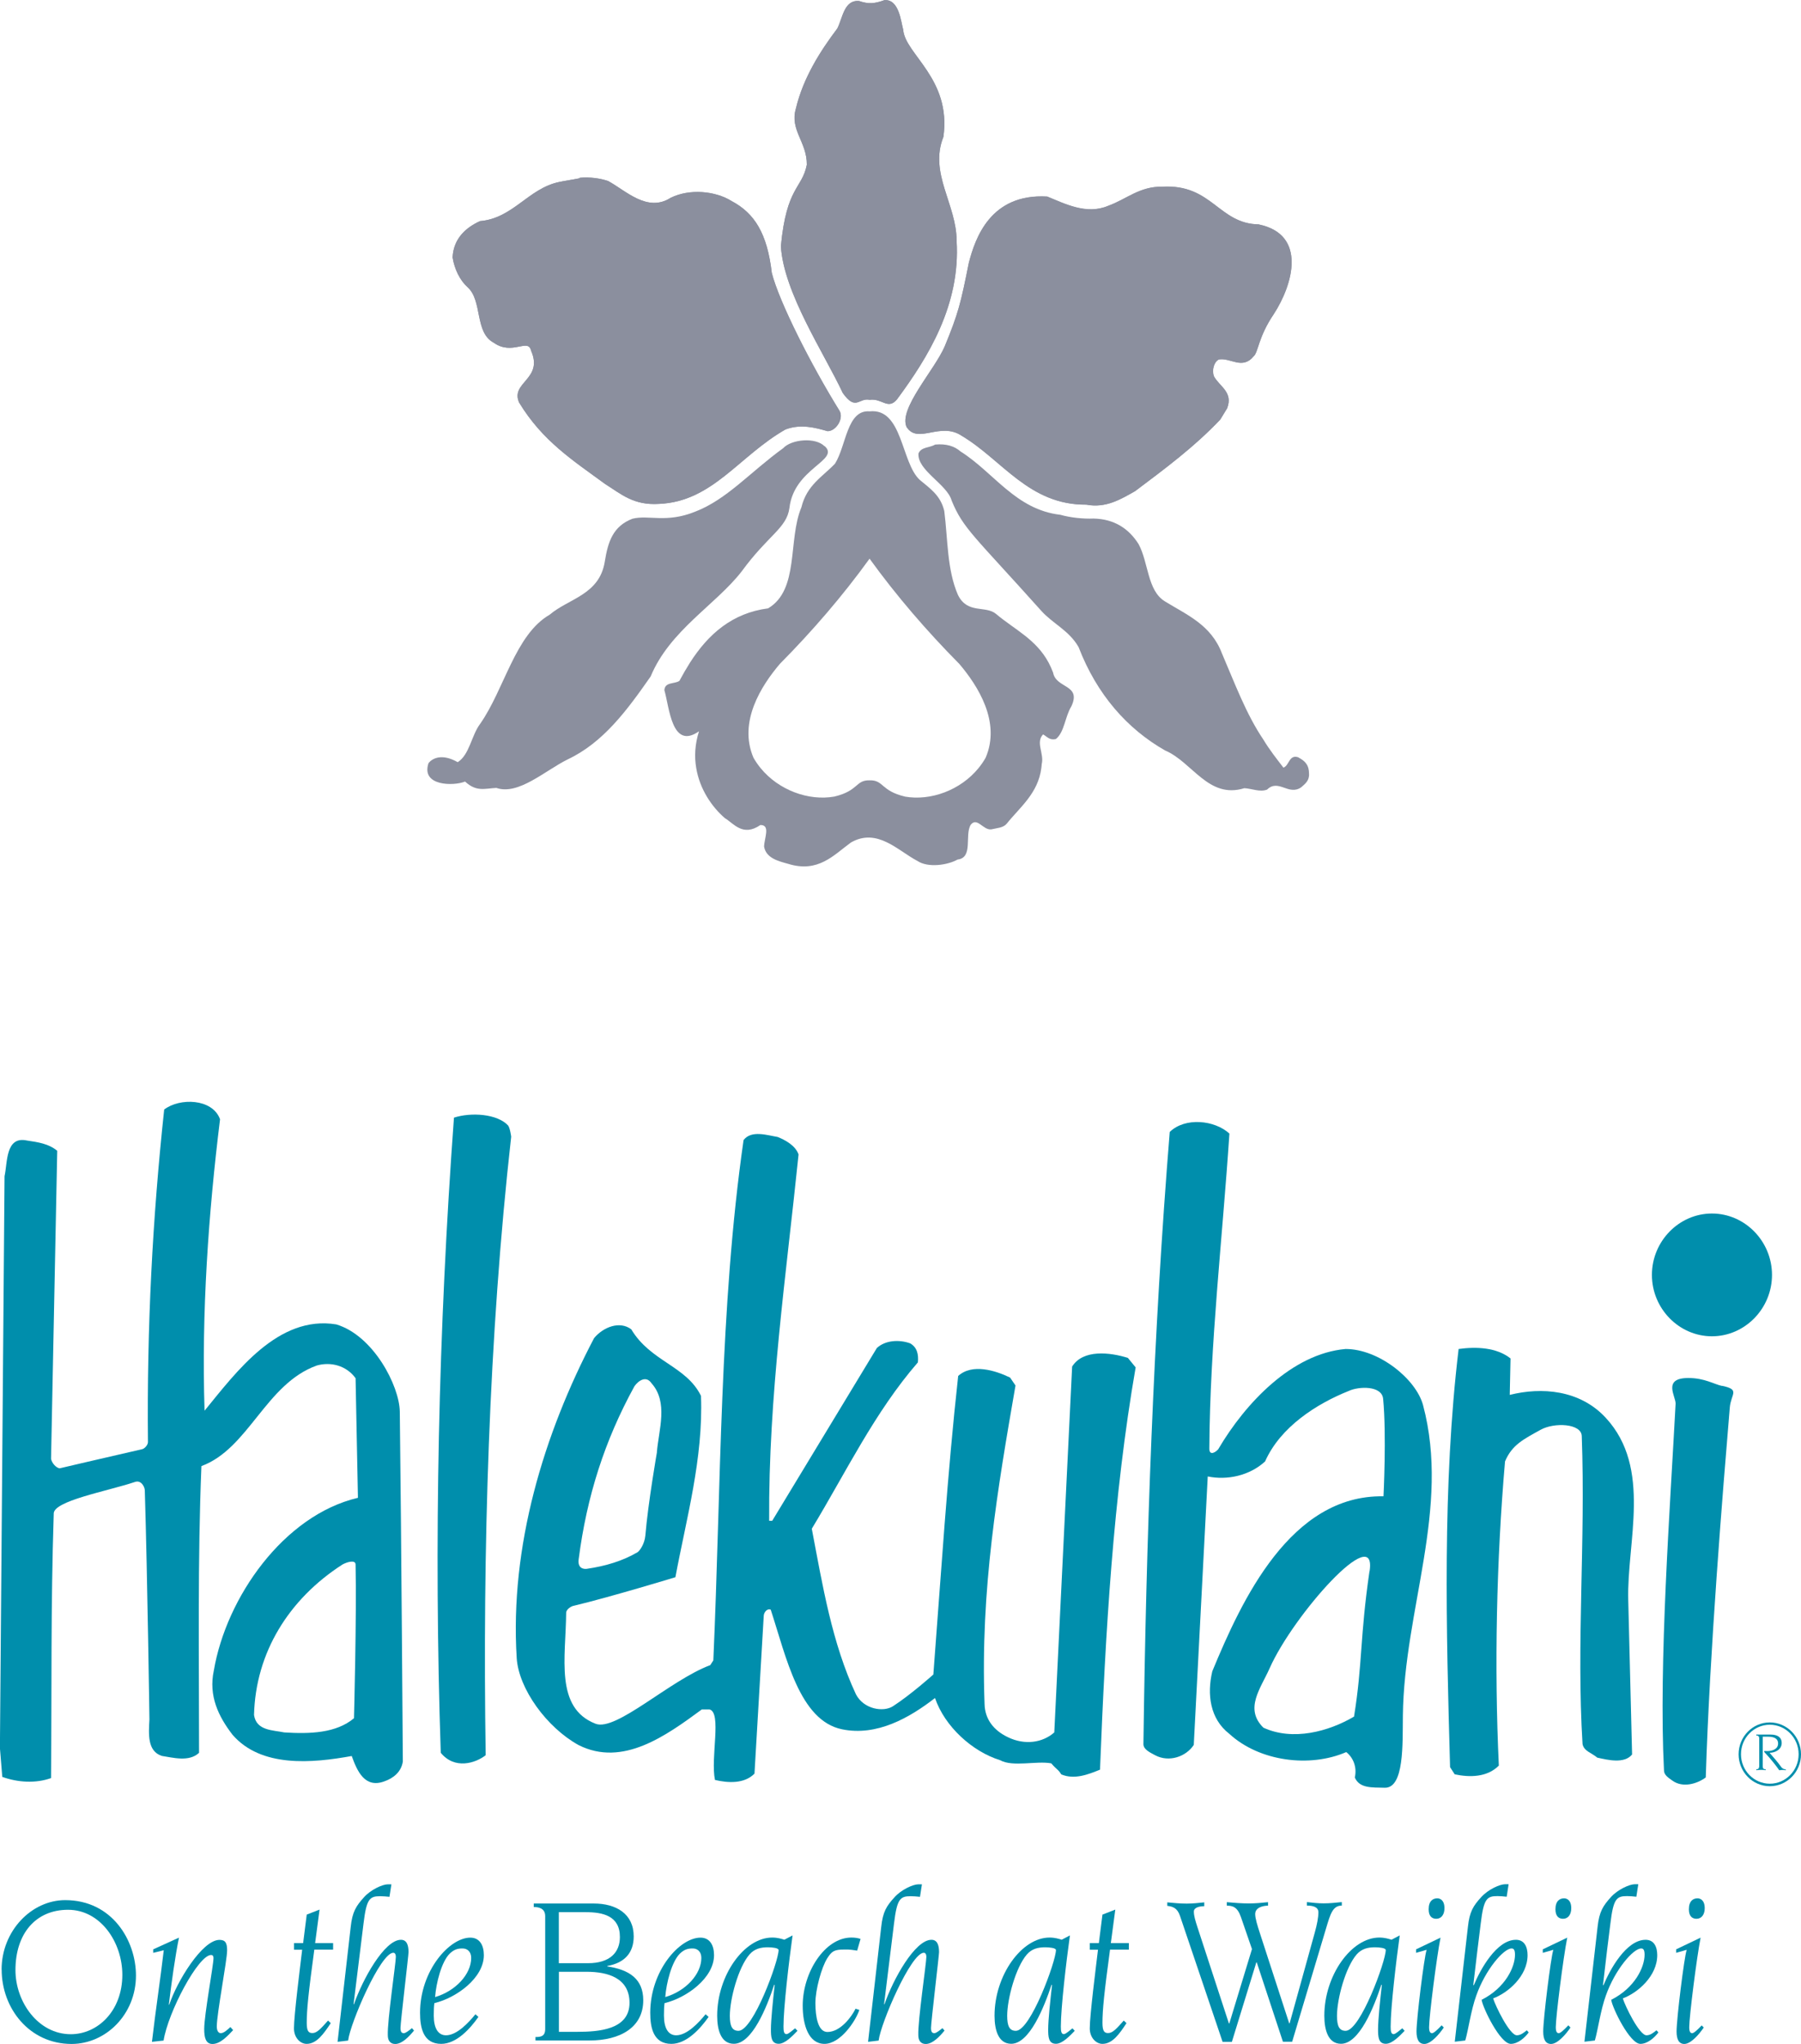 <svg width="67" height="76" viewBox="0 0 67 76" fill="none" xmlns="http://www.w3.org/2000/svg">
<g clip-path="url(#clip0_213_871)">
<path fill-rule="evenodd" clip-rule="evenodd" d="M65.446 65.675C65.44 65.781 65.388 65.791 65.336 65.791V65.824C65.404 65.817 65.475 65.811 65.537 65.811C65.583 65.811 65.638 65.817 65.687 65.824V65.791C65.628 65.791 65.576 65.778 65.576 65.675V64.578H65.778C65.969 64.578 66.148 64.631 66.148 64.831C66.148 65.047 65.924 65.113 65.745 65.113C65.703 65.113 65.667 65.11 65.644 65.11C65.631 65.11 65.628 65.12 65.628 65.13C65.628 65.143 65.651 65.17 65.745 65.269C65.888 65.425 66.103 65.695 66.191 65.827C66.23 65.821 66.272 65.814 66.314 65.814C66.356 65.814 66.395 65.821 66.434 65.827V65.794C66.382 65.794 66.314 65.774 66.259 65.698C66.126 65.512 65.976 65.346 65.83 65.176C66.044 65.176 66.282 65.053 66.282 64.814C66.282 64.592 66.116 64.499 65.869 64.499H65.336V64.532C65.384 64.532 65.446 64.545 65.446 64.645V65.678V65.675Z" fill="#008EAC"/>
<path d="M65.839 64.047C66.48 64.047 67 64.578 67 65.233C67 65.887 66.48 66.419 65.839 66.419C65.199 66.419 64.679 65.887 64.679 65.233C64.679 64.578 65.199 64.047 65.839 64.047ZM65.839 64.133C65.248 64.133 64.767 64.625 64.767 65.23C64.767 65.834 65.248 66.326 65.839 66.326C66.431 66.326 66.912 65.834 66.912 65.23C66.912 64.625 66.431 64.133 65.839 64.133Z" fill="#008EAC"/>
<path fill-rule="evenodd" clip-rule="evenodd" d="M0.062 73.239C0.062 74.678 1.092 76.003 2.662 76.003C3.937 76.003 5.058 74.904 5.058 73.459C5.058 72.156 4.171 70.655 2.425 70.655C1.177 70.655 0.059 71.794 0.059 73.243L0.062 73.239ZM0.575 73.256C0.575 71.907 1.323 71.014 2.532 71.014C3.742 71.014 4.551 72.226 4.551 73.432C4.551 74.781 3.631 75.641 2.633 75.641C1.424 75.641 0.575 74.445 0.575 73.256Z" fill="#008EAC"/>
<path fill-rule="evenodd" clip-rule="evenodd" d="M8.569 75.376C8.459 75.479 8.325 75.602 8.215 75.602C8.121 75.602 8.065 75.505 8.065 75.353C8.065 74.877 8.449 72.888 8.449 72.525C8.449 72.253 8.387 72.133 8.166 72.133C7.522 72.133 6.58 73.685 6.297 74.542H6.281C6.381 73.715 6.518 72.735 6.658 72.05L5.699 72.486V72.615C5.832 72.582 5.959 72.552 6.092 72.519C5.975 73.539 5.787 74.761 5.653 75.924L6.086 75.877C6.251 74.824 7.376 72.695 7.854 72.695C7.9 72.695 7.942 72.718 7.942 72.814C7.942 73.07 7.597 74.917 7.597 75.449C7.597 75.745 7.646 76.004 7.903 76.004C8.192 76.004 8.452 75.721 8.673 75.489L8.573 75.376H8.569Z" fill="#008EAC"/>
<path fill-rule="evenodd" clip-rule="evenodd" d="M10.936 72.499H11.241C11.163 73.156 10.936 74.94 10.936 75.422C10.936 75.774 11.173 76 11.407 76C11.784 76 12.044 75.621 12.305 75.229L12.204 75.133C11.927 75.445 11.788 75.598 11.622 75.598C11.479 75.598 11.411 75.525 11.411 75.219C11.411 74.744 11.472 74.12 11.693 72.495H12.392V72.253H11.723L11.888 71.007L11.411 71.193L11.277 72.253H10.939V72.495L10.936 72.499Z" fill="#008EAC"/>
<path fill-rule="evenodd" clip-rule="evenodd" d="M12.951 75.874C13.029 75.23 14.154 72.612 14.632 72.612C14.694 72.612 14.726 72.675 14.726 72.764C14.726 72.997 14.405 75.15 14.427 75.681C14.427 75.881 14.522 76.004 14.704 76.004C14.964 76.004 15.23 75.715 15.402 75.505L15.325 75.415C15.246 75.479 15.097 75.602 15.025 75.602C14.947 75.602 14.899 75.562 14.899 75.409C14.899 75.193 15.198 72.718 15.198 72.588C15.198 72.306 15.12 72.13 14.915 72.13C14.3 72.13 13.485 73.608 13.169 74.525H13.153L13.524 71.522C13.634 70.605 13.751 70.509 14.145 70.509C14.255 70.509 14.356 70.519 14.489 70.532L14.561 70.067H14.427C14.232 70.067 13.79 70.266 13.54 70.549C13.251 70.871 13.107 71.08 13.046 71.658L12.558 75.924L12.951 75.877V75.874Z" fill="#008EAC"/>
<path fill-rule="evenodd" clip-rule="evenodd" d="M17.529 72.804C17.529 73.416 16.94 74.04 16.186 74.26C16.225 73.738 16.423 72.951 16.729 72.645C16.895 72.486 17.028 72.452 17.207 72.452C17.386 72.452 17.529 72.572 17.529 72.804ZM17.685 74.901C17.441 75.2 17.002 75.681 16.592 75.681C16.303 75.681 16.137 75.426 16.137 74.944C16.137 74.718 16.144 74.598 16.16 74.485C16.969 74.293 18 73.555 18 72.701C18 72.333 17.844 72.05 17.496 72.05C16.719 72.05 15.627 73.279 15.627 74.844C15.627 75.389 15.737 76 16.413 76C16.979 76 17.49 75.439 17.798 74.997L17.688 74.901H17.685Z" fill="#008EAC"/>
<path fill-rule="evenodd" clip-rule="evenodd" d="M20.282 75.449C20.282 75.731 20.1 75.745 19.921 75.745V75.874H21.933C23.042 75.874 23.93 75.409 23.93 74.379C23.93 73.575 23.396 73.24 22.593 73.12V73.103C23.237 72.99 23.575 72.612 23.575 72.004C23.575 71.16 22.915 70.781 22.09 70.781H19.856V70.911C20.045 70.911 20.282 70.961 20.282 71.25V75.452V75.449ZM20.792 75.552V73.319H21.823C22.616 73.319 23.419 73.552 23.419 74.475C23.419 75.479 22.255 75.552 21.478 75.552H20.796H20.792ZM20.792 71.103H21.797C22.418 71.103 23.061 71.233 23.061 72.027C23.061 72.605 22.684 73 21.875 73H20.789V71.103H20.792Z" fill="#008EAC"/>
<path fill-rule="evenodd" clip-rule="evenodd" d="M26.091 72.804C26.091 73.416 25.503 74.04 24.749 74.26C24.788 73.738 24.986 72.951 25.292 72.645C25.457 72.486 25.591 72.452 25.77 72.452C25.948 72.452 26.091 72.572 26.091 72.804ZM26.247 74.901C26.003 75.2 25.565 75.681 25.155 75.681C24.866 75.681 24.7 75.426 24.7 74.944C24.7 74.718 24.706 74.598 24.723 74.485C25.532 74.293 26.563 73.555 26.563 72.701C26.563 72.333 26.407 72.05 26.059 72.05C25.282 72.05 24.19 73.279 24.19 74.844C24.19 75.389 24.3 76 24.976 76C25.542 76 26.052 75.439 26.361 74.997L26.251 74.901H26.247Z" fill="#008EAC"/>
<path fill-rule="evenodd" clip-rule="evenodd" d="M29.579 75.422C29.508 75.472 29.336 75.638 29.258 75.638C29.163 75.638 29.147 75.525 29.147 75.356C29.147 74.648 29.352 72.914 29.485 71.967L29.18 72.127C29.069 72.094 28.929 72.047 28.724 72.047C27.688 72.047 26.68 73.452 26.68 74.954C26.68 75.499 26.829 75.997 27.301 75.997C27.983 75.997 28.526 74.632 28.803 73.798L28.819 73.814C28.757 74.359 28.679 75.117 28.679 75.452C28.679 75.725 28.686 75.997 28.968 75.997C29.212 75.997 29.495 75.691 29.667 75.515L29.579 75.419V75.422ZM27.151 74.957C27.151 74.329 27.466 73.157 27.883 72.675C28.071 72.459 28.308 72.409 28.565 72.409C28.721 72.409 28.965 72.432 28.965 72.512C28.965 72.921 28.022 75.515 27.473 75.515C27.236 75.515 27.151 75.339 27.151 74.954V74.957Z" fill="#008EAC"/>
<path fill-rule="evenodd" clip-rule="evenodd" d="M31.829 74.691C31.68 74.997 31.263 75.558 30.782 75.558C30.428 75.558 30.334 74.98 30.334 74.482C30.334 73.984 30.561 73.156 30.773 72.821C30.945 72.549 31.039 72.492 31.41 72.492C31.621 72.485 31.764 72.515 31.888 72.532L32.014 72.097C31.91 72.064 31.81 72.047 31.67 72.047C30.688 72.047 29.862 73.339 29.862 74.578C29.862 75.303 30.083 76 30.672 76C31.26 76 31.826 75.166 31.969 74.738L31.826 74.691H31.829Z" fill="#008EAC"/>
<path fill-rule="evenodd" clip-rule="evenodd" d="M32.687 75.874C32.765 75.23 33.89 72.612 34.368 72.612C34.43 72.612 34.462 72.675 34.462 72.764C34.462 72.997 34.14 75.15 34.163 75.681C34.163 75.881 34.258 76.004 34.44 76.004C34.7 76.004 34.966 75.715 35.138 75.505L35.06 75.415C34.982 75.479 34.833 75.602 34.761 75.602C34.683 75.602 34.635 75.562 34.635 75.409C34.635 75.193 34.934 72.718 34.934 72.588C34.934 72.306 34.856 72.13 34.651 72.13C34.036 72.13 33.22 73.608 32.905 74.525H32.889L33.259 71.522C33.37 70.605 33.487 70.509 33.88 70.509C33.991 70.509 34.092 70.519 34.225 70.532L34.297 70.067H34.163C33.968 70.067 33.526 70.266 33.276 70.549C32.983 70.871 32.843 71.08 32.782 71.658L32.294 75.924L32.687 75.877V75.874Z" fill="#008EAC"/>
<path fill-rule="evenodd" clip-rule="evenodd" d="M39.898 75.422C39.826 75.472 39.654 75.638 39.576 75.638C39.482 75.638 39.465 75.525 39.465 75.356C39.465 74.648 39.67 72.914 39.803 71.967L39.498 72.127C39.387 72.094 39.248 72.047 39.043 72.047C38.006 72.047 36.998 73.452 36.998 74.954C36.998 75.499 37.148 75.997 37.619 75.997C38.301 75.997 38.844 74.632 39.121 73.798L39.137 73.814C39.075 74.359 38.994 75.117 38.994 75.452C38.994 75.725 39 75.997 39.283 75.997C39.527 75.997 39.81 75.691 39.982 75.515L39.894 75.419L39.898 75.422ZM37.469 74.957C37.469 74.329 37.785 73.157 38.201 72.675C38.389 72.459 38.627 72.409 38.883 72.409C39.039 72.409 39.283 72.432 39.283 72.512C39.283 72.921 38.34 75.515 37.791 75.515C37.554 75.515 37.469 75.339 37.469 74.954V74.957Z" fill="#008EAC"/>
<path fill-rule="evenodd" clip-rule="evenodd" d="M40.541 72.499H40.847C40.769 73.156 40.541 74.94 40.541 75.422C40.541 75.774 40.779 76 41.013 76C41.39 76 41.65 75.621 41.907 75.229L41.806 75.133C41.53 75.445 41.39 75.598 41.224 75.598C41.081 75.598 41.013 75.525 41.013 75.219C41.013 74.744 41.075 74.12 41.295 72.495H41.995V72.253H41.325L41.491 71.007L41.013 71.193L40.879 72.253H40.541V72.495V72.499Z" fill="#008EAC"/>
<path fill-rule="evenodd" clip-rule="evenodd" d="M47.732 75.921H48.07L49.335 71.695C49.491 71.173 49.579 70.858 49.917 70.858V70.728C49.689 70.751 49.468 70.775 49.241 70.775C49.036 70.775 48.825 70.751 48.62 70.728V70.858C48.857 70.858 49.046 70.914 49.046 71.107C49.046 71.299 48.997 71.555 48.912 71.861L47.976 75.236H47.96L46.884 71.927C46.773 71.588 46.695 71.333 46.695 71.173C46.695 70.924 46.994 70.861 47.173 70.861V70.731C46.939 70.755 46.702 70.778 46.464 70.778C46.188 70.778 45.915 70.755 45.639 70.731V70.861C45.85 70.861 46.032 70.901 46.165 71.286L46.575 72.475L45.733 75.24H45.717L44.546 71.658C44.468 71.416 44.413 71.24 44.413 71.08C44.413 70.921 44.641 70.881 44.8 70.881V70.738C44.579 70.761 44.368 70.784 44.147 70.784C43.903 70.784 43.669 70.761 43.425 70.738V70.868C43.62 70.891 43.795 70.941 43.896 71.236L45.483 75.927H45.827L46.737 72.971H46.754L47.729 75.927L47.732 75.921Z" fill="#008EAC"/>
<path fill-rule="evenodd" clip-rule="evenodd" d="M52.166 75.422C52.095 75.472 51.923 75.638 51.845 75.638C51.75 75.638 51.734 75.525 51.734 75.356C51.734 74.648 51.939 72.914 52.072 71.967L51.767 72.127C51.656 72.094 51.516 72.047 51.311 72.047C50.274 72.047 49.267 73.452 49.267 74.954C49.267 75.499 49.416 75.997 49.888 75.997C50.57 75.997 51.113 74.632 51.389 73.798L51.406 73.814C51.344 74.359 51.266 75.117 51.266 75.452C51.266 75.725 51.272 75.997 51.555 75.997C51.799 75.997 52.082 75.691 52.254 75.515L52.166 75.419V75.422ZM49.738 74.957C49.738 74.329 50.053 73.157 50.469 72.675C50.658 72.459 50.895 72.409 51.152 72.409C51.308 72.409 51.552 72.432 51.552 72.512C51.552 72.921 50.609 75.515 50.06 75.515C49.822 75.515 49.738 75.339 49.738 74.954V74.957Z" fill="#008EAC"/>
<path fill-rule="evenodd" clip-rule="evenodd" d="M53.629 75.312C53.441 75.512 53.33 75.602 53.275 75.602C53.203 75.602 53.164 75.545 53.164 75.376C53.164 74.997 53.441 72.798 53.59 72.05L52.68 72.485V72.615C52.813 72.575 52.94 72.542 53.073 72.502C52.979 72.774 52.696 75.073 52.696 75.538C52.696 75.837 52.784 76.003 52.989 76.003C53.233 76.003 53.548 75.635 53.711 75.392L53.633 75.312H53.629ZM53.148 70.997C53.148 71.286 53.304 71.349 53.431 71.349C53.62 71.349 53.736 71.19 53.736 70.957C53.736 70.645 53.564 70.588 53.47 70.588C53.314 70.588 53.148 70.678 53.148 70.997Z" fill="#008EAC"/>
<path fill-rule="evenodd" clip-rule="evenodd" d="M54.51 75.874C54.627 75.472 54.722 74.748 54.92 74.203C55.264 73.23 55.941 72.452 56.233 72.452C56.305 72.452 56.36 72.492 56.36 72.685C56.36 73.143 56.006 73.914 55.118 74.362C55.167 74.675 55.811 76 56.204 76C56.471 76 56.731 75.767 56.87 75.575L56.799 75.495C56.698 75.575 56.578 75.681 56.428 75.681C56.162 75.681 55.635 74.598 55.547 74.309C56.097 74.106 56.828 73.482 56.828 72.701C56.828 72.396 56.711 72.13 56.396 72.13C55.674 72.13 55.066 73.239 54.826 73.824L54.809 73.808C54.913 72.924 55.021 72.023 55.086 71.519C55.196 70.602 55.313 70.505 55.707 70.505C55.817 70.505 55.918 70.515 56.051 70.529L56.123 70.064H55.989C55.794 70.064 55.352 70.263 55.102 70.545C54.809 70.867 54.669 71.077 54.608 71.655L54.12 75.92L54.514 75.874H54.51Z" fill="#008EAC"/>
<path fill-rule="evenodd" clip-rule="evenodd" d="M58.343 75.312C58.154 75.512 58.044 75.602 57.989 75.602C57.917 75.602 57.878 75.545 57.878 75.376C57.878 74.997 58.154 72.798 58.304 72.05L57.394 72.485V72.615C57.527 72.575 57.654 72.542 57.787 72.502C57.693 72.774 57.41 75.073 57.41 75.538C57.41 75.837 57.498 76.003 57.703 76.003C57.946 76.003 58.262 75.635 58.424 75.392L58.346 75.312H58.343ZM57.865 70.997C57.865 71.286 58.021 71.349 58.148 71.349C58.337 71.349 58.453 71.19 58.453 70.957C58.453 70.645 58.281 70.588 58.187 70.588C58.031 70.588 57.865 70.678 57.865 70.997Z" fill="#008EAC"/>
<path fill-rule="evenodd" clip-rule="evenodd" d="M59.331 75.874C59.448 75.472 59.543 74.748 59.741 74.203C60.085 73.23 60.762 72.452 61.054 72.452C61.126 72.452 61.181 72.492 61.181 72.685C61.181 73.143 60.827 73.914 59.939 74.362C59.985 74.675 60.632 76 61.025 76C61.291 76 61.552 75.767 61.695 75.575L61.623 75.495C61.522 75.575 61.402 75.681 61.252 75.681C60.986 75.681 60.459 74.598 60.371 74.309C60.921 74.106 61.652 73.482 61.652 72.701C61.652 72.396 61.535 72.13 61.22 72.13C60.498 72.13 59.89 73.239 59.65 73.824L59.634 73.808C59.734 72.924 59.845 72.023 59.91 71.519C60.02 70.602 60.138 70.505 60.531 70.505C60.641 70.505 60.742 70.515 60.875 70.529L60.947 70.064H60.814C60.619 70.064 60.176 70.263 59.926 70.545C59.637 70.867 59.494 71.077 59.432 71.655L58.944 75.92L59.338 75.874H59.331Z" fill="#008EAC"/>
<path fill-rule="evenodd" clip-rule="evenodd" d="M63.307 75.312C63.118 75.512 63.008 75.602 62.953 75.602C62.881 75.602 62.842 75.545 62.842 75.376C62.842 74.997 63.118 72.798 63.265 72.05L62.355 72.485V72.615C62.488 72.575 62.615 72.542 62.748 72.502C62.654 72.774 62.371 75.073 62.371 75.538C62.371 75.837 62.459 76.003 62.66 76.003C62.904 76.003 63.219 75.635 63.382 75.392L63.304 75.312H63.307ZM62.829 70.997C62.829 71.286 62.985 71.349 63.112 71.349C63.301 71.349 63.418 71.19 63.418 70.957C63.418 70.645 63.245 70.588 63.151 70.588C62.995 70.588 62.829 70.678 62.829 70.997Z" fill="#008EAC"/>
<path fill-rule="evenodd" clip-rule="evenodd" d="M18.904 41.855C18.975 41.945 19.017 42.267 19.017 42.267C18.182 49.689 17.951 57.698 18.068 65.266C17.694 65.562 16.914 65.811 16.397 65.176C16.137 57.403 16.309 49.45 16.888 41.559C17.522 41.353 18.501 41.413 18.907 41.855H18.904Z" fill="#008EAC"/>
<path fill-rule="evenodd" clip-rule="evenodd" d="M56.194 50.513L56.165 51.868C57.345 51.572 58.772 51.675 59.738 52.722C61.467 54.592 60.515 57.346 60.573 59.496L60.716 65.24C60.427 65.592 59.822 65.446 59.419 65.356C59.218 65.18 58.928 65.12 58.873 64.854C58.642 61.114 58.987 57.343 58.844 53.4C58.831 52.928 57.82 52.885 57.316 53.164C56.682 53.516 56.249 53.722 55.989 54.343C55.671 58.024 55.586 61.971 55.759 65.652C55.326 66.094 54.663 66.094 54.117 65.977L53.945 65.711C53.802 60.615 53.655 55.227 54.263 50.161C54.926 50.071 55.674 50.101 56.194 50.513Z" fill="#008EAC"/>
<path fill-rule="evenodd" clip-rule="evenodd" d="M64.061 51.529C64.754 51.675 64.393 51.825 64.351 52.34C64.091 55.446 63.603 61.396 63.457 66.093C63.141 66.329 62.605 66.492 62.218 66.213C62.075 66.11 61.903 66.007 61.903 65.831C61.701 61.871 62.133 56.011 62.335 52.197C62.348 51.931 61.831 51.24 62.81 51.24C63.414 51.24 63.775 51.476 64.064 51.536L64.061 51.529Z" fill="#008EAC"/>
<path fill-rule="evenodd" clip-rule="evenodd" d="M61.454 47.407C61.454 46.154 62.462 45.124 63.687 45.124C64.913 45.124 65.921 46.154 65.921 47.407C65.921 48.659 64.913 49.689 63.687 49.689C62.462 49.689 61.454 48.659 61.454 47.407Z" fill="#008EAC"/>
<path fill-rule="evenodd" clip-rule="evenodd" d="M13.169 63.891C13.169 63.891 13.27 60.047 13.228 58.177C13.228 57.984 12.896 58.087 12.737 58.177C10.747 59.459 9.509 61.446 9.45 63.771C9.538 64.359 10.143 64.329 10.575 64.419C11.527 64.479 12.506 64.449 13.169 63.891ZM8.186 41.62C7.753 45.124 7.493 48.805 7.61 52.456C8.79 51.014 10.348 48.892 12.509 49.247C13.891 49.659 14.856 51.529 14.873 52.486C14.931 57.243 14.986 65.502 14.986 65.502C14.928 65.884 14.642 66.12 14.294 66.24C13.572 66.505 13.286 65.858 13.085 65.296C11.615 65.562 9.714 65.738 8.647 64.502C8.127 63.825 7.753 63.06 7.955 62.117C8.416 59.406 10.549 56.346 13.316 55.695L13.228 51.247C12.883 50.775 12.305 50.629 11.788 50.775C9.886 51.453 9.252 53.868 7.493 54.516C7.35 58.021 7.405 61.612 7.405 65.177C7.032 65.529 6.427 65.353 6.021 65.293C5.474 65.117 5.53 64.469 5.559 63.937C5.559 63.937 5.487 58.738 5.387 55.426C5.387 55.28 5.244 55.028 5.026 55.104C3.973 55.456 1.957 55.812 1.999 56.297C1.886 59.831 1.928 62.731 1.899 66.117C1.323 66.323 0.66 66.279 0.085 66.073L-0.003 64.997L0.169 43.736C0.283 43.234 0.198 42.234 1.005 42.41C1.408 42.47 1.811 42.526 2.129 42.792L1.899 54.247C1.928 54.393 2.071 54.572 2.217 54.599C2.217 54.599 4.047 54.17 5.273 53.891C5.374 53.878 5.504 53.729 5.504 53.626C5.461 49.31 5.676 45.29 6.108 41.257C6.684 40.816 7.896 40.845 8.182 41.609L8.186 41.62Z" fill="#008EAC"/>
<path fill-rule="evenodd" clip-rule="evenodd" d="M24.437 53.994C24.508 53.154 24.869 52.141 24.235 51.433C24.034 51.137 23.744 51.343 23.601 51.549C22.493 53.566 21.829 55.642 21.527 57.984C21.485 58.31 21.699 58.353 21.829 58.336C22.535 58.233 23.169 58.041 23.718 57.718C23.79 57.675 23.978 57.423 24.008 57.1C24.108 55.895 24.44 53.994 24.44 53.994H24.437ZM29.709 42.915C29.248 47.42 28.585 51.898 28.614 56.549H28.728L32.619 50.127C32.934 49.832 33.455 49.805 33.858 49.951C34.118 50.097 34.176 50.363 34.147 50.659C32.535 52.516 31.468 54.752 30.2 56.845C30.604 58.964 30.948 61.084 31.842 63.001C32.131 63.559 32.866 63.678 33.224 63.442C33.887 63.014 34.722 62.266 34.722 62.266C35.012 58.496 35.242 54.815 35.646 51.164C36.166 50.692 37.027 50.958 37.577 51.224L37.778 51.519C37.115 55.346 36.468 59.087 36.627 63.359C36.64 63.934 36.972 64.346 37.492 64.595C38.126 64.904 38.789 64.801 39.221 64.419L39.885 50.815C40.288 50.167 41.295 50.283 41.959 50.493L42.248 50.845C41.413 55.645 41.123 60.712 40.922 65.804C40.489 65.98 39.972 66.186 39.482 65.98C39.352 65.775 39.322 65.818 39.108 65.569C38.562 65.466 37.681 65.715 37.206 65.452C36.169 65.13 35.145 64.2 34.784 63.14C33.832 63.877 32.622 64.569 31.325 64.303C29.739 63.977 29.251 61.622 28.672 59.854C28.529 59.795 28.412 59.971 28.412 60.09L28.068 65.951C27.694 66.333 27.089 66.303 26.598 66.186C26.426 65.362 26.858 63.685 26.397 63.565H26.108C24.781 64.539 23.169 65.715 21.527 64.891C20.347 64.243 19.294 62.801 19.222 61.652C18.962 57.499 20.23 53.316 22.102 49.755C22.447 49.343 23.055 49.107 23.484 49.43C24.206 50.636 25.529 50.785 26.078 51.905C26.166 54.23 25.532 56.469 25.126 58.648C25.126 58.648 22.704 59.386 21.352 59.708C21.251 59.722 21.062 59.841 21.062 59.974C21.049 61.622 20.63 63.509 22.158 64.097C22.922 64.392 24.924 62.476 26.423 61.917L26.537 61.741C26.826 55.263 26.767 48.606 27.662 42.393C27.951 42.011 28.555 42.217 28.929 42.277C29.219 42.393 29.593 42.599 29.706 42.925L29.709 42.915Z" fill="#008EAC"/>
<path fill-rule="evenodd" clip-rule="evenodd" d="M50.951 58.426C51.24 56.543 48.113 60.047 47.232 62.034C46.9 62.785 46.282 63.536 47.001 64.243C48.096 64.745 49.423 64.389 50.372 63.831C50.691 61.858 50.59 60.858 50.947 58.426H50.951ZM45.33 53.872C46.338 52.164 48.067 50.337 50.057 50.161C51.295 50.161 52.68 51.28 52.94 52.25C53.964 56.094 52.235 59.848 52.189 63.795C52.176 64.825 52.248 66.519 51.497 66.476C51.051 66.463 50.574 66.506 50.401 66.094C50.489 65.712 50.343 65.356 50.083 65.15C48.727 65.738 46.855 65.502 45.733 64.472C45.011 63.914 44.898 63.001 45.099 62.147C46.195 59.496 48.009 55.579 51.468 55.639C51.468 55.639 51.584 53.357 51.455 52.018C51.412 51.516 50.547 51.546 50.174 51.722C48.994 52.194 47.638 53.048 47.063 54.343C46.487 54.872 45.652 55.051 44.93 54.901L44.41 64.884C44.12 65.326 43.483 65.542 42.97 65.266C42.765 65.157 42.537 65.047 42.537 64.855C42.638 57.27 42.911 49.54 43.516 42.091C44.091 41.533 45.187 41.65 45.736 42.151C45.476 46.068 45.014 49.955 44.989 53.842C44.975 54.181 45.262 53.975 45.333 53.872H45.33Z" fill="#008EAC"/>
<path fill-rule="evenodd" clip-rule="evenodd" d="M39.176 25.009C39.127 24.88 39.075 24.76 39.014 24.647C38.545 23.767 37.749 23.415 37.056 22.83C36.666 22.501 35.99 22.847 35.636 22.119C35.23 21.186 35.262 20.059 35.129 19.003C34.992 18.415 34.586 18.156 34.215 17.843C33.52 17.202 33.581 15.166 32.352 15.296C31.504 15.229 31.488 16.561 31.065 17.239C30.607 17.724 30.015 18.033 29.814 18.863C29.303 20.076 29.745 21.926 28.575 22.621C27.249 22.794 26.355 23.567 25.666 24.644C25.529 24.86 25.399 25.086 25.275 25.318C25.09 25.441 24.733 25.352 24.716 25.664C24.901 26.288 24.986 27.906 26.004 27.192C25.851 27.674 25.828 28.132 25.9 28.554C26.03 29.345 26.482 30.006 26.969 30.424C27.291 30.614 27.632 31.129 28.289 30.677C28.669 30.677 28.435 31.152 28.425 31.481C28.5 31.909 28.949 32.019 29.323 32.122C30.441 32.468 31.016 31.793 31.66 31.325C32.642 30.77 33.406 31.637 34.134 32.016C34.524 32.275 35.249 32.172 35.623 31.962C36.218 31.893 35.876 31.046 36.114 30.667C36.351 30.371 36.572 30.873 36.874 30.84C37.096 30.787 37.316 30.787 37.45 30.63C37.938 30.019 38.62 29.504 38.74 28.554C38.747 28.508 38.75 28.464 38.753 28.415C38.854 28.032 38.516 27.601 38.805 27.308C38.958 27.395 39.043 27.534 39.28 27.481C39.602 27.222 39.618 26.65 39.855 26.268C40.246 25.438 39.28 25.611 39.176 25.006V25.009ZM33.666 29.62C32.756 29.404 32.882 29.003 32.352 29.016C31.823 29.003 31.949 29.404 31.039 29.62C30.077 29.79 28.965 29.381 28.295 28.561C28.198 28.441 28.11 28.315 28.032 28.179C27.457 26.846 28.321 25.498 29.014 24.684C29.024 24.674 29.033 24.664 29.046 24.651C30.204 23.481 31.345 22.166 32.349 20.774C33.354 22.166 34.495 23.481 35.652 24.651C35.662 24.664 35.675 24.674 35.685 24.684C36.377 25.498 37.242 26.846 36.666 28.179C36.588 28.315 36.501 28.441 36.403 28.561C35.733 29.384 34.622 29.79 33.659 29.62H33.666Z" fill="#8B8F9E"/>
<path fill-rule="evenodd" clip-rule="evenodd" d="M31.351 14.611C31.842 15.299 31.949 14.78 32.352 14.867C32.817 14.804 33.029 15.252 33.367 14.853C34.521 13.295 35.737 11.342 35.587 8.95C35.587 7.601 34.557 6.442 35.096 5.09C35.402 2.924 33.666 2.013 33.601 1.106C33.516 0.804 33.448 -0.04 32.902 0.004C32.541 0.133 32.317 0.16 31.962 0.037C31.403 -0.016 31.351 0.661 31.15 1.057C30.522 1.887 29.879 2.89 29.609 4.033C29.372 4.831 30.025 5.279 30.015 6.126C29.833 7.03 29.264 6.924 29.05 9.153C29.154 10.883 30.659 13.133 31.351 14.608V14.611Z" fill="#8B8F9E"/>
<path fill-rule="evenodd" clip-rule="evenodd" d="M33.728 15.883C34.15 16.531 34.976 15.667 35.782 16.209C37.291 17.109 38.279 18.783 40.415 18.767C41.143 18.906 41.702 18.557 42.225 18.265C43.327 17.434 44.429 16.62 45.395 15.601L45.648 15.185C45.886 14.581 45.359 14.371 45.158 13.993C45.076 13.767 45.158 13.458 45.343 13.368C45.772 13.292 46.217 13.767 46.64 13.245C46.809 13.096 46.809 12.531 47.381 11.687C48.1 10.584 48.63 8.724 46.828 8.348C45.327 8.325 45.093 6.844 43.24 6.947C42.391 6.93 41.9 7.415 41.224 7.657C40.411 8.003 39.599 7.571 38.955 7.312C36.839 7.189 36.276 8.87 36.042 9.77C35.737 11.295 35.652 11.647 35.145 12.88C34.765 13.767 33.409 15.215 33.728 15.886V15.883Z" fill="#8B8F9E"/>
<path fill-rule="evenodd" clip-rule="evenodd" d="M18.364 12.741C19.06 13.242 19.651 12.548 19.759 13.046C20.224 14.106 18.975 14.216 19.313 14.97C20.181 16.398 21.303 17.113 22.515 18C23.104 18.368 23.569 18.8 24.521 18.737C26.511 18.651 27.492 16.953 29.219 15.97C29.791 15.754 30.34 15.907 30.786 16.033C31.104 16.033 31.4 15.558 31.231 15.275C30.171 13.568 28.988 11.229 28.712 10.149C28.543 8.678 28.068 7.93 27.219 7.478C26.611 7.096 25.646 7.01 24.95 7.356C24.086 7.91 23.292 7.096 22.629 6.734C22.324 6.631 21.95 6.578 21.563 6.611V6.628C21.309 6.681 21.056 6.714 20.799 6.768C19.648 7.01 19.089 8.116 17.854 8.223C17.363 8.449 16.872 8.844 16.836 9.571C16.904 10.003 17.106 10.422 17.395 10.681C17.954 11.183 17.649 12.359 18.361 12.741H18.364Z" fill="#8B8F9E"/>
<path d="M33.601 1.107C33.666 2.017 35.402 2.924 35.096 5.09C34.556 6.442 35.587 7.601 35.587 8.95C35.737 11.339 34.521 13.295 33.367 14.854C33.029 15.252 32.817 14.8 32.352 14.867C31.949 14.78 31.842 15.302 31.351 14.611C30.659 13.136 29.154 10.884 29.05 9.156C29.261 6.927 29.833 7.037 30.015 6.13C30.025 5.282 29.371 4.834 29.609 4.037C29.882 2.894 30.522 1.891 31.15 1.06C31.351 0.661 31.403 -0.013 31.962 0.04C32.317 0.16 32.541 0.137 32.902 0.007C33.448 -0.036 33.516 0.808 33.601 1.11V1.107Z" fill="#8B8F9E"/>
<path d="M22.629 6.734C23.289 7.096 24.086 7.91 24.95 7.355C25.646 7.01 26.611 7.096 27.219 7.478C28.068 7.927 28.539 8.674 28.712 10.149C28.988 11.229 30.174 13.568 31.231 15.275C31.4 15.558 31.104 16.033 30.786 16.033C30.34 15.903 29.791 15.75 29.219 15.97C27.492 16.956 26.511 18.65 24.521 18.737C23.569 18.8 23.104 18.368 22.515 17.999C21.303 17.112 20.181 16.398 19.313 14.97C18.975 14.212 20.224 14.106 19.759 13.046C19.651 12.548 19.06 13.239 18.364 12.74C17.652 12.358 17.958 11.182 17.399 10.681C17.109 10.422 16.908 10.006 16.839 9.571C16.872 8.844 17.363 8.448 17.857 8.222C19.092 8.119 19.651 7.01 20.802 6.767C21.056 6.714 21.309 6.681 21.566 6.628V6.611C21.953 6.575 22.327 6.628 22.632 6.734H22.629Z" fill="#8B8F9E"/>
<path d="M46.832 8.345C48.63 8.721 48.103 10.581 47.384 11.684C46.812 12.528 46.812 13.089 46.643 13.242C46.221 13.761 45.775 13.285 45.346 13.365C45.161 13.451 45.08 13.764 45.161 13.99C45.362 14.368 45.889 14.578 45.652 15.182L45.398 15.598C44.433 16.621 43.331 17.435 42.228 18.262C41.705 18.558 41.146 18.903 40.418 18.764C38.282 18.78 37.294 17.106 35.785 16.206C34.979 15.664 34.153 16.531 33.731 15.88C33.412 15.209 34.768 13.761 35.148 12.873C35.655 11.641 35.74 11.286 36.045 9.764C36.283 8.864 36.842 7.186 38.958 7.306C39.602 7.565 40.415 7.997 41.227 7.651C41.904 7.409 42.394 6.924 43.243 6.94C45.099 6.837 45.33 8.319 46.832 8.342V8.345Z" fill="#8B8F9E"/>
<path d="M30.675 16.584C31.273 17.116 29.537 17.398 29.368 18.89C29.264 19.647 28.585 19.887 27.59 21.249C26.625 22.491 24.918 23.438 24.206 25.152C23.325 26.415 22.444 27.61 21.124 28.235C20.279 28.65 19.291 29.581 18.465 29.298C18.02 29.321 17.724 29.451 17.301 29.062C16.878 29.235 15.65 29.235 15.942 28.375C16.079 28.202 16.433 28.003 17.028 28.341C17.467 28.062 17.535 27.355 17.857 26.923C18.77 25.624 19.16 23.601 20.448 22.857C21.16 22.252 22.301 22.119 22.499 20.883C22.619 20.133 22.808 19.568 23.526 19.289C24.141 19.136 24.775 19.461 25.854 19.029C27.041 18.574 27.899 17.561 29.137 16.664C29.44 16.335 30.337 16.249 30.675 16.594V16.584Z" fill="#8B8F9E"/>
<path d="M48.304 28.162C47.95 28.039 47.966 28.471 47.745 28.544C47.492 28.215 47.219 27.869 47.001 27.504C46.357 26.554 45.931 25.394 45.46 24.301C45.053 23.228 44.153 22.866 43.34 22.364C42.68 21.966 42.732 20.929 42.359 20.235C41.988 19.647 41.445 19.298 40.681 19.282C40.291 19.298 39.82 19.248 39.446 19.142C37.788 18.953 36.972 17.567 35.737 16.79C35.502 16.584 35.197 16.494 34.791 16.531C34.586 16.654 34.274 16.614 34.17 16.857C34.108 17.484 35.23 18.003 35.402 18.611C35.824 19.65 36.247 19.933 38.737 22.713C39.166 23.192 39.771 23.441 40.125 24.062C40.805 25.829 41.939 27.108 43.344 27.906C44.361 28.338 44.953 29.723 46.292 29.308C46.581 29.324 46.867 29.464 47.137 29.361C47.563 28.946 47.937 29.603 48.408 29.274C48.545 29.152 48.714 29.032 48.698 28.773C48.698 28.461 48.571 28.308 48.308 28.168L48.304 28.162Z" fill="#8B8F9E"/>
</g>
<defs>
<clipPath id="clip0_213_871">
<rect width="67" height="76" fill="white"/>
</clipPath>
</defs>
</svg>
